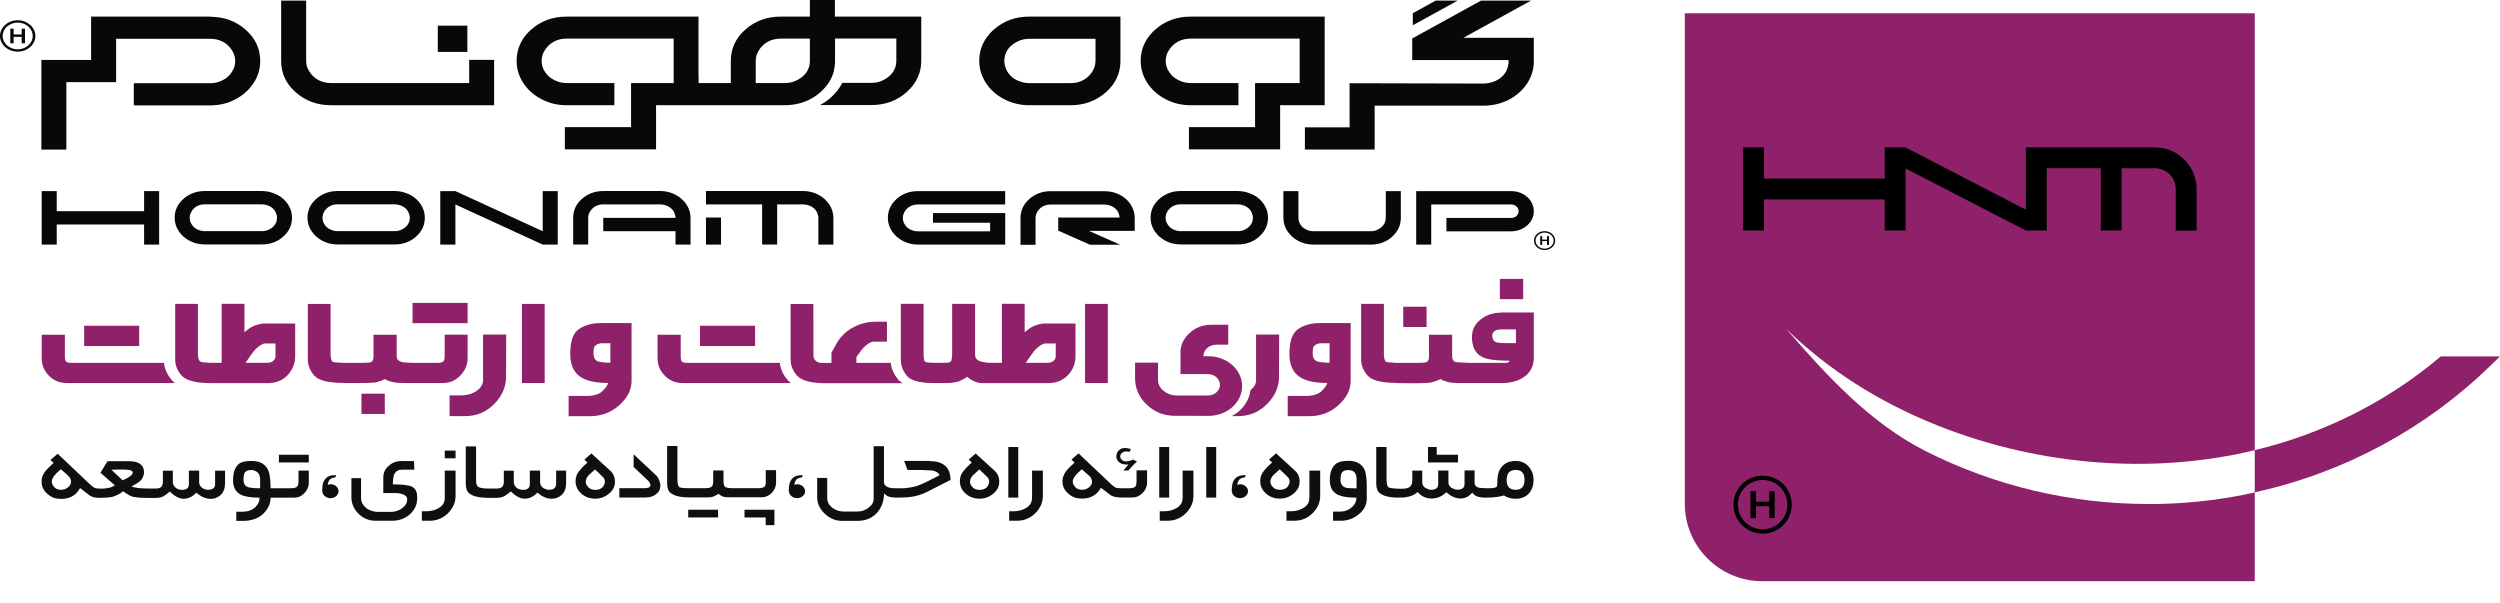<?xml version="1.0" encoding="UTF-8"?>
<svg id="Layer_2" data-name="Layer 2" xmlns="http://www.w3.org/2000/svg" xmlns:xlink="http://www.w3.org/1999/xlink" viewBox="0 0 301 72.6">
  <defs>
    <style>
      .cls-1 {
        fill: #0f0f0f;
      }

      .cls-2 {
        fill: #070808;
      }

      .cls-3 {
        clip-path: url(#clippath);
      }

      .cls-4 {
        fill: none;
      }

      .cls-5 {
        fill: #8e216a;
      }
    </style>
    <clipPath id="clippath">
      <rect class="cls-4" x="6" y="1.6" width="295" height="71"/>
    </clipPath>
  </defs>
  <g id="Layer_1-2" data-name="Layer 1">
    <g class="cls-3">
      <g>
        <path class="cls-5" d="m258.66,60.68c-9.3,0-18.54-2.17-26.84-6.38-6.66-3.38-11.85-9.03-16.75-14.69,5.02,4.89,11.13,8.8,18.19,11.61,11.45,4.57,24.22,5.81,35.96,3.48.75-.15,1.51-.32,2.25-.5V1.6h-68.62v59.06c0,5.14,4.18,9.32,9.35,9.32h59.27v-10.69c-.42.09-.84.18-1.26.27-3.82.76-7.69,1.13-11.55,1.13h0Z"/>
        <path class="cls-5" d="m301,42.91h-7.13l-.18.15c-6.33,5.33-13.98,9.16-22.22,11.14v5.08c10.75-2.37,20.55-7.63,28.41-15.28l1.12-1.09h0Z"/>
        <path d="m212.22,64.25c-1.94,0-3.51-1.57-3.51-3.49s1.57-3.49,3.51-3.49,3.51,1.57,3.51,3.49-1.57,3.49-3.51,3.49Zm0-6.46c-1.64,0-2.98,1.33-2.98,2.97s1.33,2.97,2.98,2.97,2.98-1.33,2.98-2.97-1.33-2.97-2.98-2.97Z"/>
        <path d="m210.76,62.38v-3.25h.66v1.28h1.59v-1.28h.66v3.25h-.66v-1.43h-1.59v1.43h-.66Z"/>
        <path d="m263.79,20.25c-.45-.77-1.06-1.37-1.83-1.83-.79-.45-1.62-.67-2.51-.67h-15.53v7.5l-14.49-7.5h-2.51v3.75h-14.54v-3.75h-2.51v10.01h2.51v-3.75h14.54v3.75h2.51v-7.48l14.49,7.48h2.51v-7.51h6.51v7.51h2.51v-7.5h4c.3,0,.63.07.98.2.3.12.57.29.8.52.23.23.41.5.53.8.13.35.2.67.2.98v5.01h2.51v-5.01c0-.89-.23-1.72-.68-2.5h0Z"/>
      </g>
    </g>
    <path class="cls-2" d="m17.35,25.43H6.83v-2.42h-1.81v6.44h1.81v-2.42h10.52v2.42h1.81v-6.44h-1.81v2.42Z"/>
    <path class="cls-2" d="m33.35,23.44c-.57-.29-1.17-.44-1.81-.44h-6.88c-1.01,0-1.86.32-2.58.95-.7.62-1.05,1.38-1.05,2.27,0,.58.16,1.12.49,1.61.33.49.77.89,1.32,1.17.56.29,1.16.43,1.81.43h6.88c1.01,0,1.86-.31,2.56-.93.71-.63,1.07-1.39,1.07-2.29,0-.57-.16-1.11-.49-1.61-.33-.49-.77-.89-1.32-1.17Zm-.24,3.59c-.16.24-.38.43-.67.58-.28.15-.58.22-.91.22h-6.88c-.33,0-.63-.08-.91-.22-.28-.14-.5-.33-.65-.58-.17-.25-.25-.52-.25-.81s.09-.56.25-.81c.17-.26.39-.46.65-.6.27-.14.57-.21.91-.21h6.88c.22,0,.45.04.71.13.22.08.41.19.58.34.17.15.3.32.38.52.1.22.15.43.15.63,0,.3-.08.57-.24.81h0Z"/>
    <path class="cls-2" d="m49.34,23.44c-.57-.29-1.17-.44-1.81-.44h-6.88c-1.01,0-1.86.32-2.58.95-.7.62-1.05,1.38-1.05,2.27,0,.58.16,1.12.49,1.61.33.49.77.89,1.32,1.17.56.29,1.16.43,1.81.43h6.88c1.01,0,1.86-.31,2.56-.93.71-.63,1.07-1.39,1.07-2.29,0-.57-.16-1.11-.49-1.61-.33-.49-.77-.89-1.32-1.17Zm-.24,3.59c-.16.24-.38.43-.67.58-.28.15-.58.22-.91.22h-6.88c-.33,0-.63-.08-.91-.22-.28-.14-.5-.33-.65-.58-.17-.25-.25-.52-.25-.81s.09-.56.25-.81c.17-.26.39-.46.65-.6.27-.14.57-.21.91-.21h6.88c.22,0,.45.04.71.13.22.08.41.19.58.34.17.15.3.32.38.52.1.22.15.43.15.63,0,.3-.08.57-.24.81h0Z"/>
    <path class="cls-2" d="m65.34,27.84l-10.51-4.83h-1.82v6.44h1.82v-4.83l10.51,4.83h1.81v-6.44h-1.81v4.83Z"/>
    <path class="cls-2" d="m136.14,24.62c-.33-.49-.77-.89-1.32-1.17-.57-.29-1.17-.43-1.82-.43h-6.5c-1.01,0-1.87.32-2.58.95-.69.61-1.04,1.37-1.05,2.24v3.26h1.81v-3.22c0-.29.09-.56.25-.81.17-.26.39-.46.65-.6.27-.14.57-.21.91-.21h6.5c.22,0,.46.04.71.13.22.08.41.19.58.34.17.15.3.32.38.52.09.2.13.39.14.57h-7.39v1.61h.07l3.76,1.67h3.63l-3.76-1.67h5.51v-1.61c0-.55-.17-1.07-.49-1.56h0Z"/>
    <path class="cls-2" d="m107.95,23.96c-.7.62-1.05,1.38-1.05,2.27,0,.58.16,1.12.49,1.61.33.49.77.89,1.32,1.17.56.29,1.16.44,1.81.44h10.51v-3.8h-8.7v1.17h6.88v1.03h-8.7c-.33,0-.63-.08-.91-.22-.28-.14-.5-.33-.65-.58-.17-.25-.25-.52-.25-.81s.09-.56.25-.81c.17-.26.39-.46.65-.6.27-.14.57-.21.91-.21h10.51v-1.61h-10.51c-1.01,0-1.86.32-2.58.95h0Z"/>
    <path class="cls-2" d="m150.85,23.44c-.57-.29-1.17-.44-1.81-.44h-6.88c-1.01,0-1.86.32-2.58.95-.7.62-1.05,1.38-1.05,2.27,0,.58.16,1.12.49,1.61.33.49.77.89,1.32,1.17.56.29,1.16.43,1.82.43h6.88c1.01,0,1.86-.31,2.56-.93.71-.63,1.07-1.39,1.07-2.29,0-.57-.16-1.11-.49-1.61-.33-.49-.77-.89-1.32-1.17Zm-.24,3.59c-.16.24-.38.43-.67.58-.28.15-.58.22-.91.22h-6.88c-.33,0-.63-.08-.91-.22-.28-.14-.49-.33-.65-.58-.17-.25-.25-.52-.25-.81s.09-.56.25-.81c.17-.26.39-.46.65-.6.27-.14.57-.21.91-.21h6.88c.22,0,.46.04.71.13.22.08.41.19.58.34.17.15.3.32.38.52.1.22.15.43.15.63,0,.3-.08.57-.24.81h0Z"/>
    <path class="cls-2" d="m166.84,26.23c0,.3-.08.57-.24.81-.16.24-.38.43-.67.58-.28.15-.58.22-.91.22h-6.88c-.33,0-.63-.08-.91-.22-.28-.14-.5-.33-.65-.58-.17-.25-.25-.52-.25-.81v-3.22h-1.81v3.22c0,.58.16,1.12.49,1.61.33.49.77.89,1.32,1.18.56.29,1.16.43,1.82.43h6.88c1.01,0,1.86-.31,2.56-.93.71-.63,1.07-1.39,1.07-2.29v-3.22h-1.81v3.22h0Z"/>
    <path class="cls-2" d="m183.31,23.33c-.42-.22-.88-.32-1.38-.32h-11.42v6.44h1.81v-4.83h9.61c.18,0,.34.03.47.1.12.09.23.18.33.29.07.12.11.26.11.42,0,.22-.09.41-.25.57-.18.16-.4.24-.65.24h-7.79v1.61h7.79c.75,0,1.39-.24,1.93-.71.53-.47.8-1.04.8-1.71,0-.44-.12-.85-.36-1.22-.24-.36-.57-.65-.98-.87h0Z"/>
    <path class="cls-2" d="m81.33,23.44c-.57-.29-1.17-.44-1.81-.44h-6.88c-1.01,0-1.86.32-2.58.95-.7.62-1.05,1.38-1.05,2.27v3.22h1.81v-3.23c0-.29.09-.55.25-.79.17-.26.39-.46.65-.6.27-.14.57-.21.91-.21h6.88c.22,0,.45.04.71.13.22.08.41.19.58.34.17.15.3.32.38.52.1.22.15.43.15.63h-8.7v1.61h8.7v1.61h1.81v-3.22c0-.57-.16-1.11-.49-1.61-.33-.49-.77-.89-1.32-1.17h0Z"/>
    <path class="cls-2" d="m85,26.23v3.22h1.81v-3.26h-1.81v.04Z"/>
    <path class="cls-2" d="m98.53,23.44c-.57-.29-1.17-.44-1.81-.44h-11.72v1.61h6.76v4.83h1.81v-4.83h3.14c.22,0,.45.04.71.13.22.08.41.19.58.34.17.15.3.32.38.52.1.22.15.43.15.63v3.22h1.81v-3.22c0-.57-.16-1.11-.49-1.61-.33-.49-.77-.89-1.32-1.17h0Z"/>
    <path class="cls-2" d="m185.97,27.83c-.71,0-1.28.51-1.28,1.14s.58,1.14,1.28,1.14,1.28-.51,1.28-1.14-.58-1.14-1.28-1.14Zm0,2.11c-.6,0-1.09-.44-1.09-.97s.49-.97,1.09-.97,1.09.44,1.09.97-.49.97-1.09.97Z"/>
    <path class="cls-2" d="m186.26,28.85h-.58v-.42h-.24v1.06h.24v-.47h.58v.47h.24v-1.06h-.24v.42Z"/>
    <path class="cls-2" d="m56.27,3.09h-3.56v3.16h3.56v-3.16Z"/>
    <path class="cls-2" d="m172.86.07l-2.76,1.52v1.45l5.41-2.97h-2.64Z"/>
    <path class="cls-2" d="m176.17,4.56L184.34.07h-6.02l-8.29,4.56v2.6h11.6v.39c-.03.26-.1.52-.22.81-.14.32-.35.61-.63.85-.28.25-.6.43-.96.56-.42.14-.81.22-1.17.22l-16.16-.04v5.31h-5.38v2.67h8.4v-5.28h13.15c1.06,0,2.07-.24,3.01-.72.92-.48,1.65-1.13,2.2-1.95.49-.77.76-1.58.8-2.44v-3.06h-8.48Z"/>
    <path class="cls-2" d="m159.49,12.69V2h-16.14c-1.66,0-3.09.52-4.27,1.57-1.16,1.03-1.74,2.29-1.74,3.76,0,.96.27,1.85.81,2.67.54.82,1.27,1.47,2.2,1.95.92.48,1.93.72,3.01.72h5.75v-2.67h-5.75c-.54,0-1.04-.13-1.51-.37-.46-.23-.82-.55-1.08-.96-.28-.41-.42-.85-.42-1.34s.14-.92.42-1.34c.28-.43.64-.76,1.08-.99.44-.23.94-.35,1.51-.35h13.12v5.35h-5.37v5.31h-7.96v2.67h10.98v-5.31h5.37,0Z"/>
    <path class="cls-2" d="m119.67,3.54c-1.18,1.05-1.77,2.31-1.77,3.79,0,.94.27,1.83.81,2.67.54.82,1.27,1.47,2.2,1.95.94.48,1.95.72,3.01.72h4.97c1.66,0,3.09-.52,4.27-1.57,1.13-1,1.7-2.21,1.74-3.62h0V2h-10.99c-1.66,0-3.08.52-4.24,1.55Zm12.22,3.86c0,.46-.15.88-.41,1.27-.28.43-.64.76-1.08.99-.44.23-.94.35-1.51.35h-4.97c-.36,0-.75-.07-1.17-.22-.36-.13-.68-.31-.96-.56-.28-.25-.49-.53-.63-.85-.16-.37-.24-.72-.24-1.04,0-.5.13-.94.39-1.34.26-.39.63-.71,1.11-.96.46-.25.96-.37,1.51-.37h7.97v2.74Z"/>
    <path class="cls-2" d="m25.31,2h-14.34v5.22h-5.99v10.79h3.01v-8.12h5.99v-5.22h11.33c.56,0,1.06.12,1.51.35.44.23.8.56,1.08.99.28.41.42.86.42,1.34s-.14.92-.42,1.34c-.26.41-.62.73-1.08.96-.46.25-.96.37-1.51.37h-9.2v2.67h9.2c1.08,0,2.09-.24,3.01-.72.92-.48,1.65-1.13,2.2-1.95.54-.82.81-1.71.81-2.67,0-1.48-.58-2.73-1.74-3.76-1.18-1.05-2.61-1.57-4.27-1.57h0Z"/>
    <path class="cls-2" d="m2.13,2.44c-1.18,0-2.13.85-2.13,1.89s.96,1.89,2.13,1.89,2.13-.85,2.13-1.89-.96-1.89-2.13-1.89h0Zm0,3.5c-1,0-1.81-.72-1.81-1.61s.81-1.61,1.81-1.61,1.81.72,1.81,1.61-.81,1.61-1.81,1.61Z"/>
    <path class="cls-2" d="m2.61,4.15h-.97v-.7h-.4v1.76h.4v-.77h.97v.77h.4v-1.76h-.4v.7Z"/>
    <path class="cls-2" d="m59.5,7.46v-.25h-3.01v2.79h-16.62c-.56,0-1.06-.12-1.51-.35-.44-.23-.8-.56-1.08-.99-.28-.4-.42-.85-.42-1.32V.07h-3.01v7.31c.01,1.46.59,2.7,1.74,3.72,1.18,1.05,2.61,1.57,4.27,1.57h19.63v-5.22h0Z"/>
    <path class="cls-2" d="m100.51,0h-3v2h-3.51c-1.66,0-3.09.52-4.27,1.57-1.16,1.03-1.74,2.29-1.74,3.76v2.67h-3.88v-.94h-.01V2s-15.89,0-15.89,0c-1.66,0-3.09.52-4.27,1.57-1.16,1.03-1.74,2.29-1.74,3.76,0,.96.27,1.85.81,2.67.54.82,1.27,1.47,2.2,1.95.92.48,1.93.72,3.01.72h5.75v-2.67h-5.75c-.54,0-1.04-.13-1.51-.37-.46-.23-.82-.55-1.08-.96-.28-.41-.42-.85-.42-1.34s.14-.92.42-1.34c.28-.43.64-.76,1.08-.99.44-.23.95-.35,1.51-.35h12.89v5.35h-5.13v5.31h-7.97v2.67h10.98v-5.31h15.51c1.67-.01,3.11-.54,4.28-1.57.84-.74,1.38-1.61,1.63-2.57h-.02c.1-.39.15-.79.15-1.22v-2.67h7.38v2.67c0,.5-.13.94-.39,1.34-.26.39-.63.71-1.11.96-.46.25-.96.37-1.51.37h-3.5c-.32.64-.78,1.23-1.38,1.77-.4.36-.83.65-1.3.9h6.18c1.66,0,3.08-.52,4.24-1.55,1.18-1.05,1.77-2.31,1.77-3.79V2h-10.4V0h0Zm-3,5.88v1.45c0,.5-.13.94-.39,1.34-.26.39-.63.71-1.11.96-.46.25-.97.37-1.51.37h-3.51v-2.67c0-.48.14-.92.42-1.34.28-.43.64-.76,1.08-.99.44-.23.95-.35,1.51-.35h3.51v1.22Z"/>
    <path class="cls-5" d="m158.92,38.9c-1.07,0-1.96.25-2.65.74-.7.49-1.04,1.51-1.02,3.07.01,1.26.44,2.16,1.27,2.7.73.47,1.82.7,3.28.7-.04.19-.16.39-.34.61-.18.22-.35.39-.5.51-.44.3-.99.44-1.65.44h-2.27v2.44h2.57c1.38,0,2.55-.44,3.54-1.33.98-.88,1.47-1.85,1.47-2.9v-6.98h-3.69Zm1.16,3.53v1.25c-.84-.03-1.4-.09-1.62-.22-.3-.19-.41-.52-.41-.88,0-.47,0-.76.21-.96.19-.19.49-.28.76-.29h1.06v1.12h0Z"/>
    <path class="cls-5" d="m72.33,38.9c-1.07,0-1.96.25-2.65.74-.7.49-1.04,1.51-1.02,3.07.02,1.26.44,2.16,1.27,2.7.73.47,1.82.7,3.29.7-.05.19-.16.39-.34.61-.18.22-.35.39-.5.51-.44.3-.99.44-1.65.44h-2.27v2.44h2.57c1.37,0,2.55-.44,3.54-1.33.98-.88,1.47-1.85,1.47-2.9v-6.98h-3.69Zm1.16,3.53v1.25c-.84-.03-1.39-.09-1.62-.22-.3-.19-.41-.52-.41-.88,0-.47,0-.76.21-.96.19-.19.5-.28.76-.29h1.06v1.12h0Z"/>
    <path class="cls-5" d="m151.23,40.29v5.49c0,.45-.22.84-.67,1.19-.16,1.34-1.02,2.48-2.25,3.13h.76c1.36,0,2.52-.48,3.48-1.45.96-.96,1.44-2.06,1.44-3.28l.02-5.09h-2.79.01Z"/>
    <path class="cls-5" d="m145.53,42.89h-.64c0-.77.7-1.39,1.56-1.39h1.43v-2.4h-2.03c-1.04,0-1.92.34-2.64,1.01-.72.68-1.08,1.44-1.08,2.28v2.65h3.29c.8,0,1.46.58,1.46,1.29s-.65,1.29-1.46,1.29h-3.69c-.61,0-1.14-.18-1.61-.55-.47-.37-.7-.82-.7-1.34v-2.07h-2.76v1.87c0,1.21.45,2.25,1.36,3.14.93.92,2.08,1.39,3.42,1.39h.93s3.24.01,3.24.01c2.19-.05,3.94-1.64,3.94-3.59s-1.8-3.58-4.03-3.59h0Z"/>
    <path class="cls-5" d="m180.8,37.64c-1,0-1.85.27-2.54.83-.7.55-1.04,1.27-1.04,2.15.02,1.22.46,2.02,1.34,2.41.58.27,1.65.4,3.22.4-.11.17-.26.26-.46.26h-4.24c-1.01-.03-1.63-.06-1.86-.1-.26-.12-.38-.35-.38-.68v-2.61h-2.79v2.61c0,.35-.09.58-.27.68-.11.07-.55.1-1.31.1h-2.35c-.71-.03-1.13-.07-1.27-.14-.15-.15-.23-.48-.23-.99v-5.97h-2.74v6.68c0,.71.26,1.36.78,1.95.52.59,1.67.88,3.45.88v.02s3.19.09,4.15-.06c.16-.02.61-.18.61-.18.21-.07.4-.15.57-.24.24.15.44.23.61.26.11.05.29.11.55.16.2.03.34.04.43.04h.23s.11.02.23.02h5.35c1.16,0,2.11-.29,2.83-.87.69-.55,1.02-1.3,1-2.26v-5.37h-3.87Zm.96,3.67c-.82,0-1.4,0-1.69-.14-.3-.15-.4-.44-.4-.74,0-.51.38-.77,1.13-.77h1.72v1.65h-.76Z"/>
    <path class="cls-5" d="m133.38,36.59h-2.74v9.53h2.74v-9.53Z"/>
    <path class="cls-5" d="m125.86,38.94c-.18,0-.63.03-1.27.26-.41.15-.8.46-1.22.8v-3.42h-2.74v7.1h-1.54c-.33,0-.95-.11-1.25-.25-.29-.14-.44-.38-.44-.71v-6.13h-2.76v5.97c0,.19-.01.36-.04.53-.02.17-.04.29-.06.35-.11.16-.31.24-.61.24h-1.54c-.11,0-.23,0-.38-.02h-.29c-.11-.03-.23-.07-.36-.12-.11-.11-.16-.44-.16-.99v-5.97h-2.74v6.68c0,.43.06.78.18,1.07.06.16.14.33.25.5.11.17.2.31.29.42.5.58,1.57.87,3.22.87h1.65c.44,0,.9-.07,1.39-.2.53-.24.87-.43,1.02-.56.3.31.64.48.98.61.22.08.39.13.56.14.12.02.17.02.28.02h7.9c1.01,0,1.82-.33,2.43-1,.6-.65.89-1.42.88-2.3v-3.88h-3.6Zm1.25,3.97c0,.43-.44.77-.92.77h-2.69c.59-.87.98-1.4,1.18-1.61.5-.48.9-.72,1.2-.72h1.23v1.56Z"/>
    <path class="cls-5" d="m90.91,39.22h-6.63v2.44h6.63v-2.44Z"/>
    <path class="cls-5" d="m56.3,36.47h-6.63v2.44h6.63v-2.44Z"/>
    <path class="cls-5" d="m183.39,33.58h-2.81v2.44h2.81v-2.44Z"/>
    <path class="cls-5" d="m171.76,36.93h-2.81v2.44h2.81v-2.44Z"/>
    <path class="cls-5" d="m46.33,47.4h-2.81v2.44h2.81v-2.44Z"/>
    <path class="cls-5" d="m58.16,40.29v5.49c0,.48-.26.91-.77,1.28-.52.37-1.19.55-2.02.55h-1.24v2.49h1.88c1.36,0,2.52-.48,3.48-1.45.96-.96,1.44-2.06,1.44-3.28l.02-5.09h-2.79Z"/>
    <path class="cls-5" d="m31.92,38.94c-.18,0-.63.03-1.27.26-.41.15-.8.46-1.22.8v-3.42h-2.74v7.1h-1.37c-.71-.03-1.12-.04-1.27-.21-.14-.16-.22-.41-.22-.91v-5.97h-2.74v6.68c0,.71.26,1.36.78,1.95.52.58,1.7.9,3.46.91h6.9c1.01,0,1.82-.33,2.43-1,.6-.65.89-1.42.88-2.3v-3.88h-3.6Zm1.25,3.97c0,.43-.44.77-.92.77h-2.69c.59-.87.98-1.4,1.18-1.61.5-.48.9-.72,1.2-.72h1.23v1.56Z"/>
    <path class="cls-5" d="m53.54,40.29v2.61c0,.27-.05.47-.14.61-.17.12-.4.18-.7.18h-2.45c-.61,0-1.07-.01-1.38-.04-.74-.04-1.11-.29-1.11-.74v-2.61h-2.79v2.61c0,.35-.09.58-.27.68-.11.07-.55.1-1.31.1h-2.09c-.71-.03-1.13-.07-1.27-.14-.15-.15-.23-.48-.23-.99v-5.97h-2.74v6.68c0,.71.26,1.36.78,1.95.52.59,1.67.88,3.46.88v.02h1.65l1.43-.02.79-.04.61-.18c.21-.07.4-.15.57-.24.35.22.76.35,1.25.42.21.04.7.06,1.47.06h4.22c.86,0,1.59-.31,2.17-.95.56-.59.84-1.27.84-2.05v-2.83h-2.76.01Z"/>
    <path class="cls-5" d="m65.58,36.59h-2.74v9.53h2.74v-9.53Z"/>
    <path class="cls-5" d="m94.87,45.8c-.57-.64-.89-1.35-.98-2.11h-11.11c-.35,0-.57-.05-.67-.15-.1-.1-.15-.31-.15-.63v-2.61h-2.79v2.83c0,.8.28,1.49.84,2.07.58.62,1.31.92,2.2.92h13.01c-.13-.1-.25-.21-.35-.32h0Z"/>
    <path class="cls-5" d="m16.76,39.22h-6.63v2.44h6.63v-2.44Z"/>
    <path class="cls-5" d="m20.72,45.8c-.57-.64-.89-1.35-.98-2.11h-11.11c-.35,0-.57-.05-.67-.15-.1-.1-.15-.31-.15-.63v-2.61h-2.79v2.83c0,.8.28,1.49.84,2.07.58.62,1.31.92,2.2.92h13.01c-.13-.1-.25-.21-.35-.32h0Z"/>
    <path class="cls-5" d="m108.09,45.63c-.12-.14-.23-.3-.35-.5-.12-.2-.22-.39-.29-.59-.11-.25-.17-.53-.2-.85h-4.14v-.7c.41-.59.7-.97.85-1.13.5-.48.9-.72,1.2-.72h1.63v-2.41h-1.32c-2.15,0-4,1.14-4.83,2.78l-.53.94v1.25h-1.2c-.54,0-.97-.39-.97-.86h0s-.01-6.24-.01-6.24h-2.74v6.68c0,.71.26,1.36.78,1.95.51.57,1.61.89,3.3.91h9.43c-.25-.14-.45-.3-.62-.5h0Z"/>
    <path class="cls-1" d="m49.57,58.58c-.37-.17-1.12-.26-2.27-.26,0-.53.06-.95.17-1.25.21-.35.51-.52.92-.52h1.5l-.04-1.04h-1.5c-.63,0-1.15.2-1.55.59-.43.34-.65.81-.65,1.39v1.88h1.69c.8.09,1.19.34,1.19.76-.01.44-.23.8-.66,1.1-.23.15-.43.25-.62.29-.2.08-.41.11-.65.11h-1.6c-.47,0-.91-.13-1.31-.38-.48-.38-.72-.8-.72-1.26v-2.42h-1.16v2.28c0,.78.29,1.45.86,2.01.58.57,1.26.84,2.07.84h1.95c.83,0,1.53-.25,2.12-.74.3-.26.54-.57.71-.94.15-.32.22-.71.21-1.17-.01-.65-.23-1.07-.65-1.26h-.01Z"/>
    <path class="cls-1" d="m184.05,56.17c-.4-.45-.92-.67-1.56-.67-.71,0-1.27.22-1.66.68-.35.41-.53.94-.54,1.59,0,.52-.04.8-.09.85-.13.12-.54.17-1.21.17-.57-.03-.89-.05-.99-.08-.31-.12-.46-.31-.46-.59v-1.48h-1.21v1.63c0,.46-.29.69-.87.69-.11,0-.2-.02-.3-.05-.17-.08-.3-.13-.38-.16-.26-.17-.39-.39-.39-.69v-1.41h-1.23v1.63c0,.46-.28.69-.85.69-.07,0-.13,0-.18-.01-.22-.08-.38-.14-.5-.2-.26-.18-.39-.4-.39-.66v-1.44h-1.2v1.19c0,.39-.12.66-.37.82-.19.12-.49.17-.89.17h-.44c-.67-.02-1.05-.09-1.16-.17-.16-.13-.24-.44-.24-.93v-3.92h-1.24v4.4c0,.54.14.93.42,1.15.45.36,1.19.54,2.21.54.84,0,.71-.02.95-.05.6-.09,1.07-.29,1.4-.63.43.52.99.79,1.69.79.68,0,1.26-.26,1.76-.75.58.5,1.15.75,1.71.75.57,0,1.04-.25,1.42-.71.21.29.48.47.8.52l.44.08h.48c.48,0,.9-.03,1.26-.08.36-.05.64-.12.83-.18.4.27.87.4,1.41.4.68,0,1.21-.21,1.59-.63.38-.42.57-.97.57-1.65,0-.62-.2-1.15-.6-1.6h0Zm-1.56,2.8c-.73,0-1.1-.4-1.09-1.2.01-.79.37-1.19,1.09-1.19s1.06.39,1.06,1.19-.35,1.2-1.06,1.2Z"/>
    <path class="cls-1" d="m162.33,55.49c-.69,0-1.18.11-1.46.34-.52.4-.77,1.07-.76,2.02,0,.85.35,1.43,1.01,1.74.49.22,1.22.33,2.19.33,0,.14-.01.26-.04.36-.07.29-.24.56-.52.8-.38.35-.89.52-1.51.52h-.74v1.1h.93c.82,0,1.55-.26,2.18-.79.64-.52.95-1.15.95-1.87v-1.38c0-1.05-.1-1.76-.28-2.13-.34-.7-.99-1.05-1.95-1.05Zm.98,3.31c-.69,0-1.13-.03-1.32-.1-.39-.13-.59-.45-.59-.94,0-.45.06-.78.24-.95.17-.16.42-.21.71-.21.65,0,.98.36.98,1.09v1.12h0Z"/>
    <path class="cls-1" d="m157.64,59.98c0,.51-.24.91-.73,1.19-.43.26-.94.39-1.55.39h-.47v1.14h.94c.86,0,1.6-.31,2.21-.91.61-.61.91-1.3.91-2.08v-3.05h-1.3v3.33h0Z"/>
    <path class="cls-1" d="m142.38,59.98c0,.51-.24.91-.73,1.19-.42.26-.94.39-1.55.39h-.47v1.14h.94c.86,0,1.6-.31,2.21-.91.61-.61.91-1.3.91-2.08v-3.05h-1.3v3.33h0Z"/>
    <path class="cls-1" d="m124.25,59.98c0,.51-.24.91-.73,1.19-.43.26-.94.39-1.55.39h-.47v1.14h.94c.86,0,1.6-.31,2.21-.91.61-.61.91-1.3.91-2.08v-3.05h-1.3v3.33h0Z"/>
    <path class="cls-1" d="m53.55,59.98c0,.51-.24.91-.73,1.19-.42.26-.94.39-1.55.39h-.48v1.14h.94c.86,0,1.6-.31,2.21-.91.61-.61.91-1.3.91-2.08v-3.05h-1.3v3.33h0Z"/>
    <path class="cls-1" d="m146.43,53.82h-1.2v6.09h1.2v-6.09Z"/>
    <path class="cls-1" d="m140.77,53.82h-1.2v6.09h1.2v-6.09Z"/>
    <path class="cls-1" d="m149.26,58.32c-.11,0-.21.02-.3.05.07-.38.14-.48.27-.65.16-.14.37-.22.64-.24l.13-.26c-.67-.05-1.12.15-1.39.53-.13.18-.31.49-.31,1.29,0,.57.49.96,1.03.94.53-.02.95-.41.93-.87-.02-.46-.47-.83-1.01-.81Z"/>
    <path class="cls-1" d="m95.93,58.32c-.11,0-.21.02-.3.05.07-.38.14-.48.27-.65.16-.14.37-.22.64-.24l.13-.26c-.67-.05-1.12.15-1.39.53-.13.18-.31.49-.31,1.29,0,.57.5.96,1.03.94.54-.02.96-.41.93-.87-.02-.46-.47-.83-1.01-.81Z"/>
    <path class="cls-1" d="m39.75,58.32c-.11,0-.21.02-.3.05.07-.38.14-.48.27-.65.16-.14.37-.22.64-.24l.13-.26c-.67-.05-1.12.15-1.39.53-.13.18-.31.49-.31,1.29,0,.57.5.96,1.03.94.54-.02.96-.41.94-.87-.02-.46-.47-.83-1.01-.81Z"/>
    <path class="cls-1" d="m156.48,57.99c0-.54-.19-.99-.57-1.33l-2.27-2.08-.85.75.37.35s-.46.42-.61.57c-.1.1-.27.32-.37.43-.3.35-.45.76-.45,1.25,0,.58.23,1.08.69,1.49.46.41,1.02.61,1.68.61.63,0,1.19-.21,1.66-.61.48-.4.71-.87.71-1.43h0Zm-1.31.35c-.08.18-.17.35-.38.46s-.43.17-.68.17c-.35,0-.67-.1-.89-.36-.2-.24-.27-.43-.27-.61,0-.09.04-.27.07-.36.02-.06.09-.18.13-.24.19-.26.37-.38.43-.44.22-.2.38-.35.5-.45,0,0,.76.7.99.95.14.15.2.34.2.54,0,.13-.04.25-.09.35h0Z"/>
    <path class="cls-1" d="m117.48,54.59l-.85.75.37.35s-.47.42-.61.57c-.1.1-.27.32-.37.43-.3.35-.45.76-.45,1.25,0,.58.23,1.08.69,1.49.46.41,1.02.61,1.68.61.63,0,1.19-.21,1.66-.61.48-.4.71-.87.71-1.43,0-.54-.19-.99-.57-1.33l-2.28-2.08h0Zm1.53,3.76c-.08.18-.17.35-.38.46-.21.11-.43.17-.68.17-.35,0-.67-.1-.89-.36-.2-.24-.27-.43-.27-.61,0-.09.04-.27.07-.36.02-.06.09-.18.13-.24.19-.26.37-.38.43-.44.22-.2.38-.35.49-.45,0,0,.76.7.99.95.14.15.2.34.2.54,0,.13-.04.25-.09.35h0Z"/>
    <path class="cls-1" d="m71.21,54.59l-.85.75.37.35s-.47.42-.61.57c-.1.1-.27.32-.37.43-.3.35-.45.76-.45,1.25,0,.58.23,1.08.69,1.49.46.41,1.02.61,1.68.61.63,0,1.19-.21,1.66-.61.48-.4.71-.87.71-1.43,0-.54-.19-.99-.57-1.33l-2.27-2.08h0Zm1.53,3.76c-.08.18-.17.35-.38.46-.21.11-.43.17-.68.17-.35,0-.67-.1-.89-.36-.2-.24-.27-.43-.27-.61,0-.09.04-.27.07-.36.02-.06.09-.18.13-.24.19-.26.37-.38.42-.44.22-.2.38-.35.5-.45,0,0,.76.7.99.95.14.15.2.34.2.54,0,.13-.04.25-.09.35h0Z"/>
    <path class="cls-1" d="m122.6,53.82h-1.2v6.09h1.2v-6.09Z"/>
    <path class="cls-1" d="m111.94,55.5h-3.08l.4,1.08c1.17,0,1.64,0,1.88.01.55.03.92.04,1.13.06.46.1.74.29.85.57l-1.17.6c-.7.35-1.11.54-1.24.57-.35.16-.83.27-1.46.35-.07.02-.2.03-.37.04-.11,0-.31.01-.61.01h-.43c-.94,0-1.41-.26-1.41-.76v-4.31h-1.24v6.26c0,.25-.04.46-.14.63-.09.17-.25.34-.49.52-.39.31-.85.46-1.35.46h-1.6c-.53,0-.99-.15-1.4-.46-.4-.31-.61-.7-.61-1.15v-2.44h-1.21v2.31c0,.76.3,1.43.91,2,.61.57,1.29.86,2.07.86h1.92c.84,0,1.56-.27,2.17-.82.65-.67.98-1.5.98-2.5.28.35.75.52,1.39.52,1.25,0,1.55-.04,2.01-.11.59-.09,1.18-.28,1.76-.57l2.85-1.45c-.02-1.51-.86-2.26-2.53-2.26h.01Z"/>
    <path class="cls-1" d="m136.83,57.95c0,.17,0,.3-.02.37-.02.12-.06.17-.09.22-.1.17-.39.25-.82.25h-.84c-.4,0-.67-.04-.79-.11-.33-.21-.54-.43-.69-.57l-3.72-3.52-.86.75.38.35c-.5.45-.83.78-.99.99-.32.43-.47.84-.47,1.25,0,.6.23,1.1.69,1.49.26.23.53.39.78.48.26.09.56.13.89.13,1.05,0,1.81-.45,2.27-1.31l.92.71c.21.17.34.25.4.27.21.1.58.2,1.18.2h1.25c.49,0,.91-.18,1.26-.54.2-.2.34-.4.42-.61.09-.21.13-.42.13-.65v-1.47h-1.27v1.3h-.01Zm-5.72.73c-.24.19-.51.29-.81.29-.38,0-.67-.12-.86-.35s-.28-.44-.28-.63c0-.39.36-.88,1.09-1.49l1,.89c.15.23.23.44.23.6,0,.27-.12.5-.36.69Z"/>
    <path class="cls-1" d="m135.63,55.93h.23l-.14.16c-.17.2-.32.38-.46.56h.58s.04-.04.06-.06c.15-.17.43-.48.58-.63.14-.14.28-.28.42-.4l-.49-.22c-.12.05-.23.1-.34.13-.18.05-.34.08-.49.08-.29,0-.5-.11-.62-.31-.06-.09-.09-.19-.09-.28,0-.11.03-.21.1-.3.21-.29.57-.39,1.01-.24l.19-.34c-.24-.09-.48-.14-.68-.14-.23,0-.42.04-.59.14-.33.2-.5.49-.5.87,0,.26.1.48.3.67.23.21.54.31.93.31h0Z"/>
    <path class="cls-1" d="m92.21,57.95c-.02.17-.03.3-.03.36-.04.11-.06.18-.07.22-.13.17-.41.25-.83.25h-3.01c-.46,0-.78-.05-.96-.15-.13-.13-.2-.36-.2-.69v-1.3h-1.24v1.3c0,.17-.02.29-.04.36-.04.32-.33.48-.89.48h-1.98c-.67,0-1.06-.05-1.16-.13-.16-.13-.24-.44-.24-.93v-4.02h-1.24v4.5c0,.54.14.93.42,1.15.43.35,1.14.52,2.12.54h2.47c.19,0,.37-.04.56-.11.18-.07.39-.18.61-.32l.32.22.31.14.38.05h.59s3.56,0,3.56,0c.52,0,.95-.19,1.3-.57.32-.35.48-.76.48-1.23v-1.47h-1.24v1.32Z"/>
    <path class="cls-1" d="m66.95,58.28c0,.46-.29.69-.87.69-.2,0-.42-.07-.66-.21-.26-.18-.39-.41-.39-.69v-1.41h-1.24v1.63c0,.46-.28.69-.83.69-.24,0-.48-.07-.72-.21-.25-.23-.38-.46-.38-.69v-1.41h-1.2v1.33c0,.29-.07.5-.21.63-.14.13-.36.19-.67.19h-1.06c-.67,0-1.03-.12-1.16-.22-.16-.13-.24-.33-.24-.83v-4.02h-1.24v4.5c0,.54.14.93.42,1.15.43.35,1.14.52,2.12.54h1.24c.28,0,.58-.07.87-.2.26-.17.52-.35.78-.57.58.58,1.14.87,1.66.87.56,0,1.06-.24,1.53-.73.57.49,1.14.74,1.72.74.27,0,.5-.04.68-.13.23-.1.41-.22.55-.35.34-.33.51-.81.51-1.43v-1.48h-1.2v1.63h-.01Z"/>
    <path class="cls-1" d="m79.38,57.81c-.12-.26-.26-.46-.41-.6l-2.68-2.51v1.53l1.83,1.73c.13.21.2.35.2.41,0,.27-.24.41-.71.41h-3.04v1.12h3.12c.57,0,1.01-.14,1.32-.43.19-.13.32-.28.39-.46.08-.18.11-.38.11-.59,0-.09-.02-.19-.05-.32-.04-.13-.07-.23-.11-.3h.01Z"/>
    <path class="cls-1" d="m35.94,57.95c0,.17-.02.29-.04.36-.04.32-.33.48-.89.48h-2.43c-.01-.92-.08-1.58-.21-1.98-.3-.88-1-1.32-2.1-1.31-.68,0-1.19.1-1.48.33-.52.4-.73,1.1-.73,2.02,0,.83.32,1.4.96,1.72.48.23,1.22.35,2.23.35,0,.24-.05.45-.14.64-.37.7-1.02,1.05-1.94,1.05h-.72v1.1h.93c.43,0,.85-.08,1.27-.22.41-.15.75-.35,1-.59.62-.59.93-1.25.93-1.98h2.84c.48,0,.89-.18,1.24-.56.35-.37.52-.78.52-1.23v-1.47h-1.24v1.3h.01Zm-4.63.84c-.85,0-1.38-.08-1.6-.2-.26-.14-.39-.42-.39-.84,0-.45.06-.79.24-.95.19-.17.44-.21.71-.21.22,0,.43.07.64.21.17.13.27.26.3.39.08.15.11.34.11.57v1.04h0Z"/>
    <path class="cls-1" d="m25.9,58.28c0,.46-.29.69-.87.69-.2,0-.42-.07-.66-.21-.26-.18-.39-.41-.39-.69v-1.41h-1.24v1.63c0,.46-.28.69-.83.69-.24,0-.48-.07-.72-.21-.25-.23-.38-.46-.38-.69v-1.41h-1.2v1.33c0,.29-.07.5-.21.63-.14.13-.36.19-.67.19h-.84c-.96,0-1.65-.09-2.06-.24.62-.34,1.05-.61,1.21-.85.13-.18.18-.35.23-.46.04-.09.09-.26.07-.52-.06-.82-.7-1.22-1.75-1.22h-2.65l-.44.73-.41.66,1.73,1.5c-.18.16-.44.27-.79.33-.28.04-.36.08-.91.08-.39,0-.65-.04-.77-.11-.33-.21-.54-.43-.69-.57-.92-.89-3.72-3.52-3.72-3.52l-.86.75.38.35c-.5.45-.83.78-.99.99-.32.43-.48.84-.46,1.25,0,.6.23,1.1.69,1.49.26.23.53.39.78.48.26.09.56.13.89.13,1.05,0,1.81-.45,2.27-1.31,0,0,.69.53.92.71.21.17.34.25.39.27.19.09.51.21,1.02.2.32,0,.98-.03,1.3-.07.31-.04.59-.16.85-.28.27-.12.51-.27.71-.44.2.14.43.32.73.48.31.16.52.2.59.21.21.04.77.11,1.72.11h.93c.28,0,.59-.04.87-.2.28-.15.52-.35.78-.57.58.58,1.14.87,1.66.87.56,0,1.06-.24,1.53-.73.57.49,1.14.74,1.72.74.27,0,.5-.04.68-.13.23-.1.41-.22.55-.35.34-.33.51-.81.51-1.43v-1.48h-1.2v1.63h-.02Zm-17.72.4c-.24.19-.51.29-.81.29-.38,0-.67-.12-.86-.35-.19-.23-.28-.44-.28-.63,0-.39.36-.88,1.09-1.49,0,0,.79.64,1,.89.18.22.23.44.23.6,0,.27-.12.5-.36.69Zm6.59-.84l-1.35-1.28s1.49-.07,1.98,0c.31.04.48.14.51.17.06.06.07.13.07.17,0,.27-.41.57-1.2.93h0Z"/>
    <path class="cls-1" d="m175.54,54.75h-2.56v-.93h-1.05v1.86h3.61v-.93Z"/>
    <path class="cls-1" d="m89.63,62.3h2.56v.93h1.05v-1.86h-3.6v.93Z"/>
    <path class="cls-1" d="m37.18,54.75h-3.6v.93h3.6v-.93Z"/>
    <path class="cls-1" d="m86.46,61.37h-3.6v.93h3.6v-.93Z"/>
    <path class="cls-1" d="m54.85,54.25h-1.3v.93h1.3v-.93Z"/>
  </g>
</svg>
